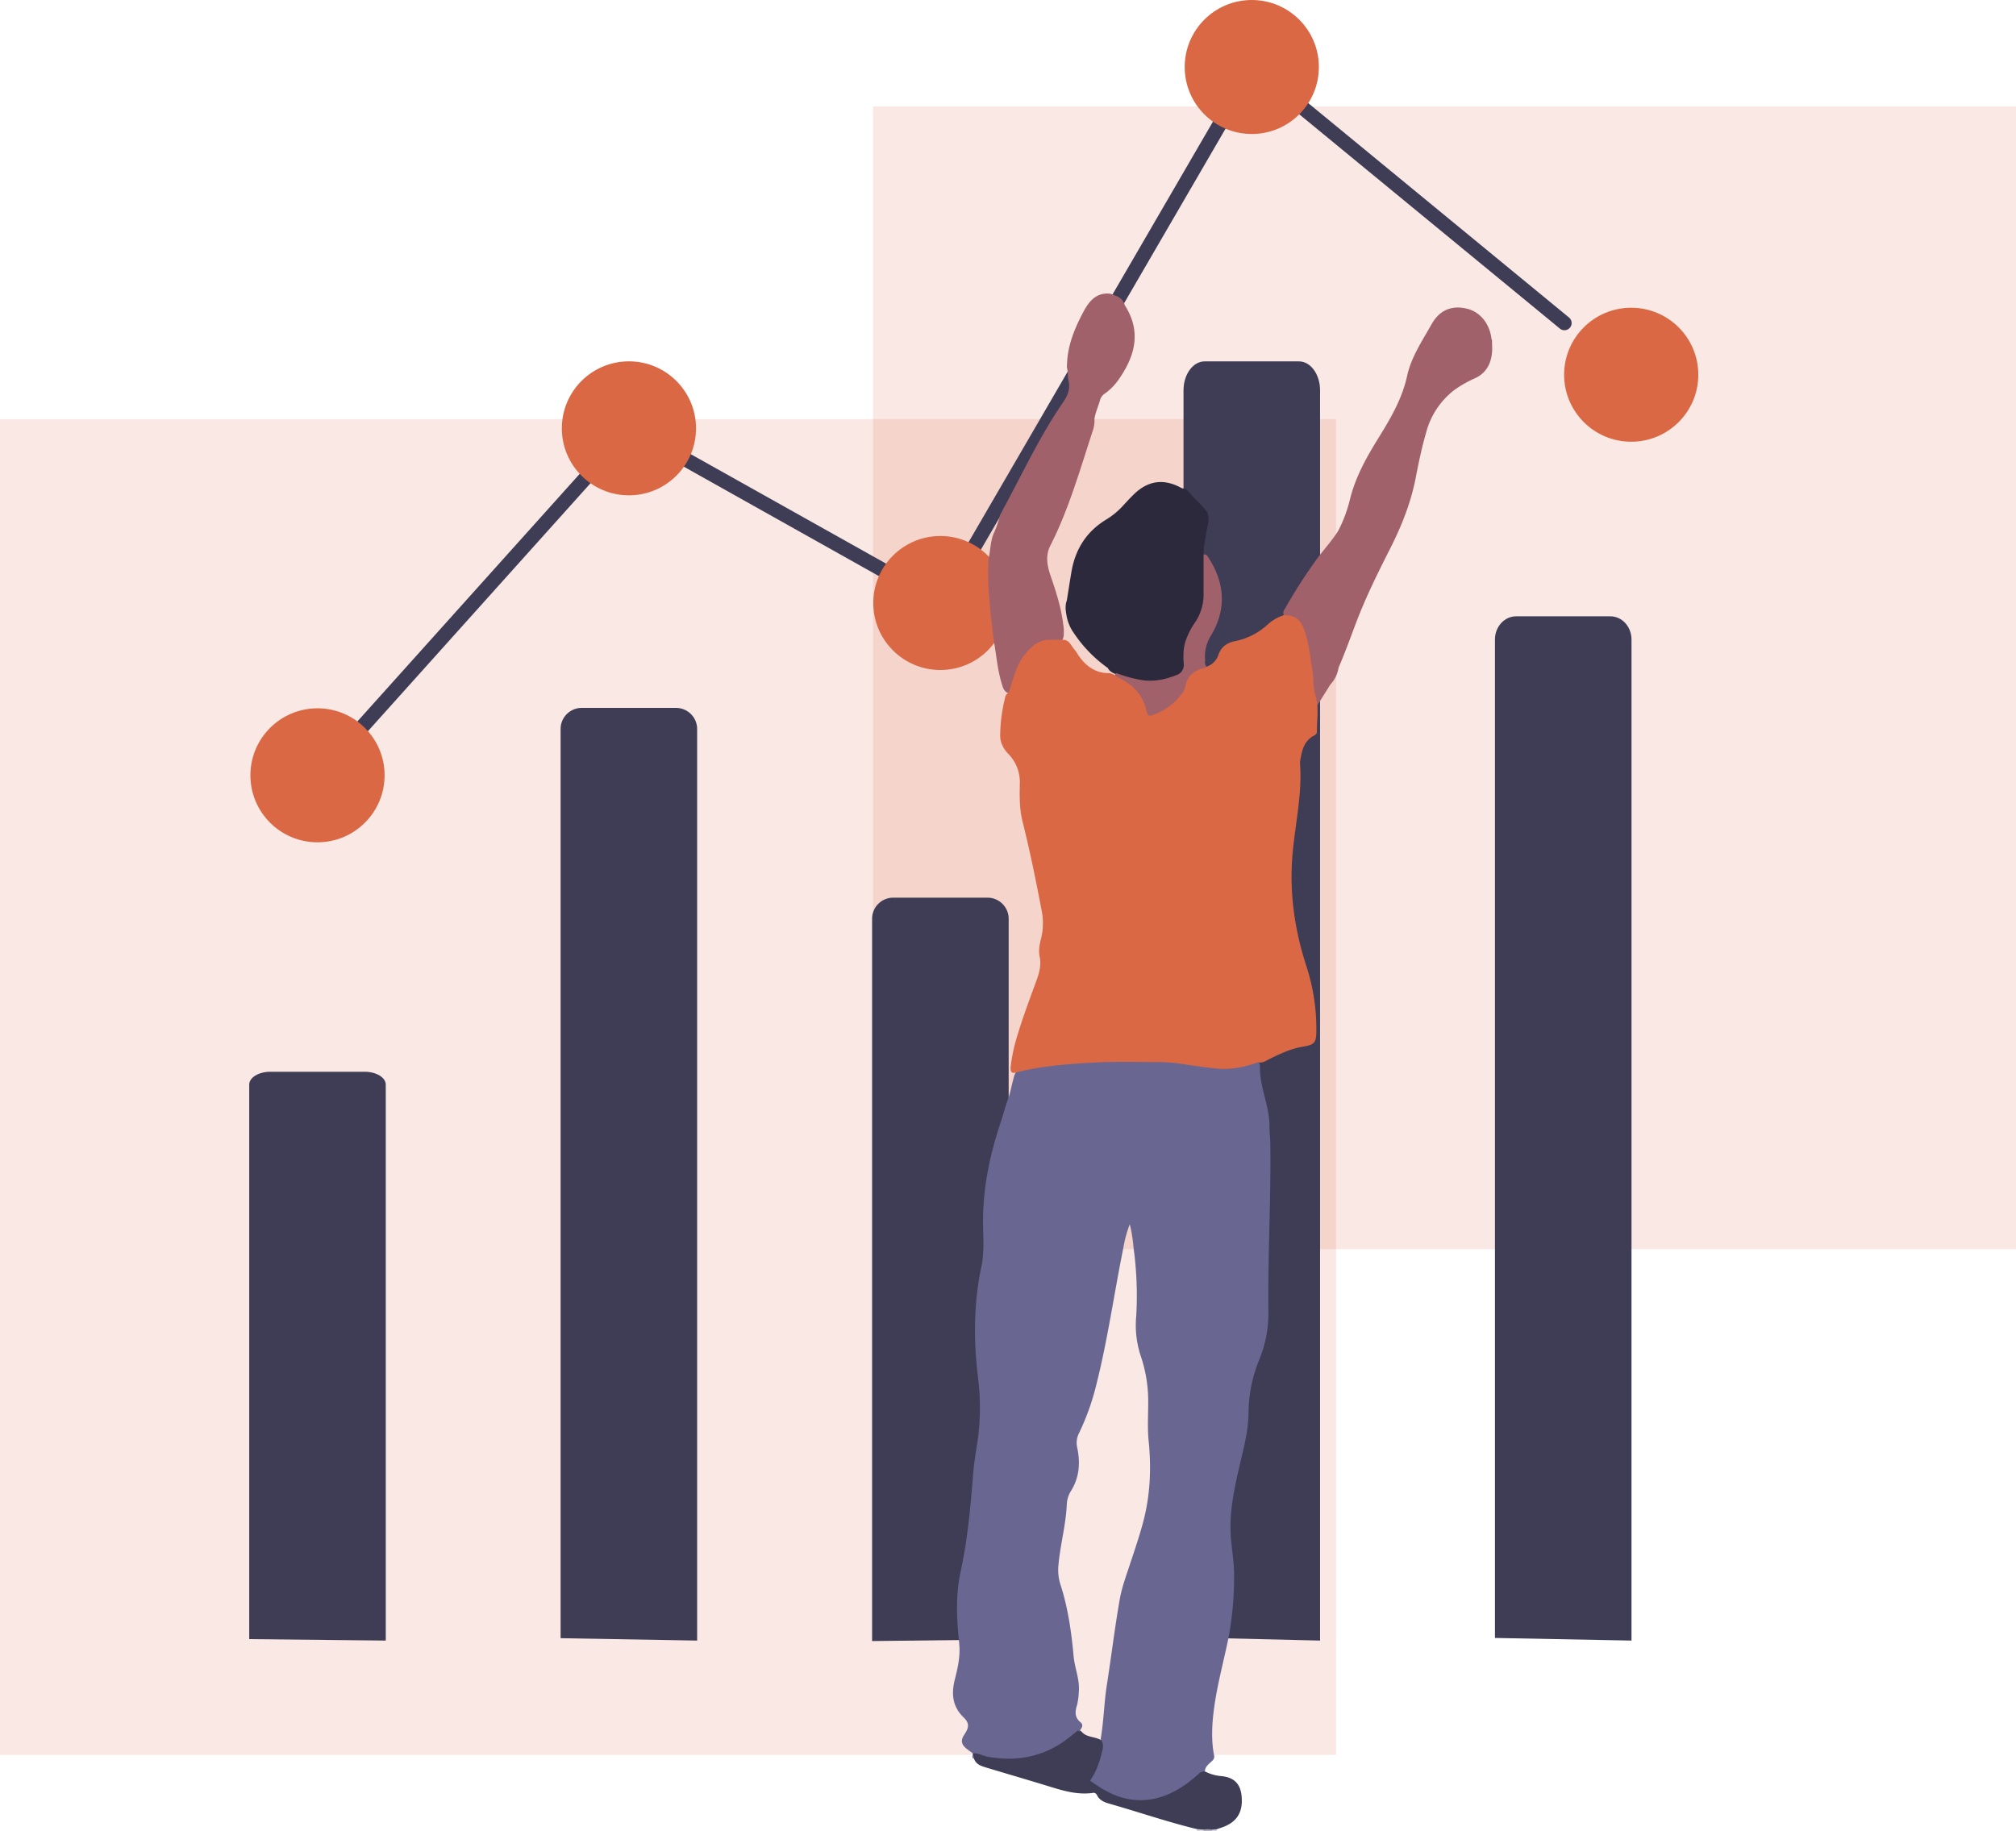 <?xml version="1.0" encoding="UTF-8"?> <svg xmlns="http://www.w3.org/2000/svg" viewBox="0 0 985.35 895"><g id="Layer_2" data-name="Layer 2"><g id="Layer_1-2" data-name="Layer 1"><rect y="204.89" width="653" height="653" style="fill:#da6844;isolation:isolate;opacity:0.15"></rect><rect x="426.73" y="52.03" width="558.62" height="558.62" style="fill:#da6844;isolation:isolate;opacity:0.15"></rect><path id="ae5c11dc-7e77-468a-a39f-cc8da6ee1565-520" d="M274,800.84V356.38a10.32,10.32,0,0,1,10.32-10.32h46.09a10.33,10.33,0,0,1,10.33,10.32h0V802Z" style="fill:#3f3d56"></path><path id="bc696f83-47b6-45c9-967f-bb64f1f3bee5-521" d="M426.25,802.23V449.14a10.32,10.32,0,0,1,10.32-10.31h46.09A10.33,10.33,0,0,1,493,449.14h0V801.47Z" style="fill:#3f3d56"></path><path d="M155.76,382.52a3.51,3.51,0,0,1-2.61-5.86L307.25,205,458.9,290,611.46,27.42,766.87,155.21a3.51,3.51,0,0,1-4.45,5.43h0l-149-122.54L461.5,299.54,308.72,213.83,158.38,381.35A3.54,3.54,0,0,1,155.76,382.52Z" style="fill:#3f3d56"></path><ellipse id="a1f8771a-4bf9-4603-9747-6ae739e4ad47" cx="155.18" cy="379.01" rx="32.79" ry="32.75" style="fill:#da6844"></ellipse><ellipse id="ffdbdf53-78c2-412f-9ede-372406e5d245" cx="307.4" cy="209.39" rx="32.79" ry="32.75" style="fill:#da6844"></ellipse><ellipse id="b7cff929-f00d-4f86-944c-e500b6ceb6ad" cx="459.62" cy="294.78" rx="32.79" ry="32.75" style="fill:#da6844"></ellipse><ellipse id="eabc0b76-6faa-4fa0-934c-daff28b491dd" cx="611.83" cy="32.75" rx="32.79" ry="32.75" style="fill:#da6844"></ellipse><ellipse id="a7ca0488-8ee6-49e2-b245-2872b84c042e" cx="797.28" cy="183.19" rx="32.79" ry="32.75" style="fill:#da6844"></ellipse><path id="b3465432-03e0-48eb-8016-b04aa244e72c-523" d="M730.68,800.72V312.63c0-6.26,4.63-11.34,10.33-11.34H787.1c5.7,0,10.32,5.08,10.32,11.34V802Z" style="fill:#3f3d56"></path><path id="ef6ae9ea-be37-4bc6-b1be-067860dc7e9d-527" d="M121.81,801.29V530.23c0-3.48,4.62-6.3,10.32-6.3h46.09c5.71,0,10.33,2.82,10.33,6.3V802Z" style="fill:#3f3d56"></path><path id="b32730d1-ac43-40b1-a176-73e18bf362e5-529" d="M578.46,800.41V190.82c0-7.82,4.63-14.16,10.33-14.16h46.09c5.7,0,10.32,6.34,10.32,14.16V802Z" style="fill:#3f3d56"></path><path d="M592.26,895h-4a.78.78,0,0,1,.16-1.13,3.51,3.51,0,0,1,3.72,0A.78.78,0,0,1,592.26,895Z" style="fill:#9f9daa"></path><path d="M588.16,894.37a2.69,2.69,0,0,0,.06.63H585l0-.84A2,2,0,0,1,588.16,894.37Z" style="fill:#cdcdd4"></path><path d="M592.26,895c0-.21,0-.43.06-.64a1.51,1.51,0,0,1,2.35-.16,7.12,7.12,0,0,0,0,.8Z" style="fill:#cac9d0"></path><path d="M643.52,345.33c0-1.45.28-3-.68-4.28-2.7-3.75-1.7-8.26-2.39-12.42-1-5.93-1.71-11.91-3.14-17.77-1.2-5-3.87-8.46-9.12-9.51-1.92-1.63-.53-3.11.28-4.56a257.16,257.16,0,0,1,16.34-25.12c3-3.82,6.18-7.49,8.87-11.55.3-.49.58-1,.85-1.51a69,69,0,0,0,5.23-14.27c2.65-10.93,8-20.6,13.9-30.08,6.05-9.78,11.9-19.69,14.24-31.19,2.17-9,7.36-16.64,11.8-24.55,4-7.15,10.1-9.39,17.4-7.59,6.35,1.57,11,7.32,11.87,14.61a2.33,2.33,0,0,0,.27.75c0,2,.19,4,0,6-.49,5.56-2.84,10-8.1,12.52A57.92,57.92,0,0,0,711,190.52a38.52,38.52,0,0,0-13.88,20.65c-2.13,7.34-3.71,14.81-5.15,22.3-2.32,12.09-6.79,23.37-12.32,34.32-5.92,11.73-11.81,23.49-16.51,35.78-2.92,7.63-5.66,15.33-8.9,22.84a15.52,15.52,0,0,1-4,8.22" style="fill:#a0616a"></path><path d="M549.55,148.52a2.7,2.7,0,0,0,.24.76c8,12.5,5.19,24.25-2.57,35.57a28,28,0,0,1-7.19,7.53,5.54,5.54,0,0,0-2.35,3.15c-.85,3.09-2.23,6-2.76,9.22a15,15,0,0,1-.7,5.5c-6.29,19.09-11.71,38.49-20.87,56.52-2.43,4.77-1.57,9.68.07,14.48,2.64,7.75,5.2,15.51,6.21,23.69a31,31,0,0,1,.35,3.2c-.08,1.52.14,3.09-.65,4.51-1.07,1.31-2.62,1.3-4.05,1.21-7.47-.49-11.85,4-15.4,9.62-2.15,3.42-3.23,7.32-4.51,11.12-.54,1.59-.75,3.46-2.64,4.25-2.32-1-2.65-3.21-3.27-5.22-2-6.68-2.48-13.66-3.74-20.5-1.53-13.27-3.32-26.53-2.56-39.95.95-4,.88-8.28,2.44-12.2a48.9,48.9,0,0,0,3-8.42,3.52,3.52,0,0,1,.6-1.52,10.69,10.69,0,0,0,.75-1.47c9.7-17.79,18.17-36.25,29.72-53,2.15-3.13,3.61-6.61,2.54-10.6-.45-2-.15-4.07-.68-6.06a5.71,5.71,0,0,1,0-1.89c.27-9.35,3.83-17.73,8.1-25.77,2.7-5.05,6.32-9.46,13.12-8.65C545.42,144.63,548.38,145.33,549.55,148.52Z" style="fill:#a0616a"></path><path d="M475.46,857.13c-1.07-.8-2.17-1.55-3.2-2.4-2.48-2.07-2.75-4-1-6.65,2.42-3.6,2.67-5.66-.3-8.54-5.54-5.38-6-11.59-4.27-18.55,1.22-4.81,2.34-9.66,2.3-14.68,0-1.07-.12-2.13-.18-3.2-1.24-11.65-1.8-23.31.72-34.85,3.48-15.93,4.86-32.11,6.17-48.31.35-4.29,1-8.54,1.69-12.78a116.7,116.7,0,0,0,.74-32.91c-2.3-18.37-2.33-36.69,1.51-54.9,1.32-6.24,1.05-12.59.88-18.89-.48-17.42,2.78-34.21,8.21-50.66,1.18-3.57,2.21-7.19,3.32-10.78,1.53-3.51,2.11-7.3,3.11-11,.44-1.64.71-3.36,2.06-4.6,6.23-2.92,13-2.85,19.65-3.74,17.49-2.34,35.09-1.73,52.67-1.62,6.71,0,13.32,1.56,19.95,2.51a48.7,48.7,0,0,0,21.9-1.45,4.32,4.32,0,0,1,3.52-.09,3.09,3.09,0,0,1,.92,2.18c-.28,10.2,4.77,19.55,4.65,29.75,0,2.52.35,5.08.39,7.63.39,27.79-1.27,55.57-.91,83.37a60.32,60.32,0,0,1-4.52,22.81,69.84,69.84,0,0,0-5.21,25.47c0,8.88-2.35,17.54-4.35,26.18-2.59,11.13-5,22.28-4.36,33.83.36,6.17,1.51,12.25,1.65,18.44a163.76,163.76,0,0,1-2.66,31.66c-2.44,12-5.75,23.75-7.27,35.9-.91,7.34-1.24,14.69.18,22a2.47,2.47,0,0,1-.38,1.92c-1.47,1.83-4,2.92-4.11,5.72-6.52,5.81-13.3,11.18-21.89,13.7-12.37,3.61-23.17.05-33.22-7.12-1.81-1.29-1.62-2.81-.65-4.55A36.12,36.12,0,0,0,538,850c1.48-8.74,1.63-17.62,3-26.36,2.16-13.79,3.82-27.64,6.22-41.39,1-6,3.14-11.65,5-17.38,2.36-7.14,4.82-14.24,6.7-21.52,3.34-12.89,3.81-25.94,2.48-39.14-.6-6-.21-12.06-.2-18.1a69,69,0,0,0-3.67-23.32,47.67,47.67,0,0,1-2.18-19.42A173.62,173.62,0,0,0,554,609.66a71.86,71.86,0,0,0-1.8-11.21A61.17,61.17,0,0,0,549,610.3c-4.45,22-7.55,44.24-13,66a120.82,120.82,0,0,1-8.6,24.27,10.34,10.34,0,0,0-.92,7c1.6,7.48,1.13,14.67-3.07,21.36a13.49,13.49,0,0,0-2,6.51c-.44,10-3.17,19.6-4.06,29.5a23.66,23.66,0,0,0,.92,9.56c3.74,11.45,5.39,23.27,6.48,35.19.54,5.87,3.11,11.43,2.52,17.49a31.79,31.79,0,0,1-.85,6.36c-1,3.1-1.27,6,1.7,8.41,1.65,1.35.59,2.9-.5,4.21q-20.74,20-48.6,12.64A7.34,7.34,0,0,1,475.46,857.13Z" style="fill:#696791"></path><path d="M538.27,850.76c1.1,1.58.93,3.33.52,5-1.21,5.09-2.74,10.07-6,14.72,6.15,4.42,12.46,8.15,20.09,9.21,10.44,1.44,19.4-2.11,27.62-8.11a62.62,62.62,0,0,0,5.24-4.35A4,4,0,0,1,589,866a21,21,0,0,0,8.07,2.27c6.26.65,9.33,3.88,9.82,10.17.62,7.75-2.55,12.54-9.9,15-.76.25-1.52.52-2.28.79l-2.35.16a12.11,12.11,0,0,0-4.16,0l-3.14-.21c-14.45-3.49-28.49-8.36-42.78-12.42-2.5-.72-4.86-1.65-6.09-4.16a1.88,1.88,0,0,0-2.27-1.1c-7.11.95-13.79-.93-20.48-3-10.36-3.19-20.77-6.21-31.14-9.34-2.56-.77-5.21-1.5-6.25-4.44-.35-.54-.15-1.25-.55-1.78a1.33,1.33,0,0,1,0-.79c2.64-.32,4.88,1.21,7.36,1.65,13.93,2.47,26.79.14,38.3-8.37,2-1.5,4-3.14,5.94-4.71l.56.16a5.25,5.25,0,0,1,1,.64C531.11,849.52,535.27,848.81,538.27,850.76Z" style="fill:#3f3d56"></path><path d="M475.46,857.92a1.61,1.61,0,0,1,.55,1.78,1.86,1.86,0,0,1-.63-.2,1.15,1.15,0,0,0-.18-.77C475.29,858.46,475.38,858.19,475.46,857.92Z" style="fill:#696791"></path><path d="M521.42,293.58c.74-4.62,1.46-9.24,2.23-13.85,1.88-11.22,7.39-20,17.28-25.9a37.41,37.41,0,0,0,8.31-7c1.63-1.78,3.29-3.55,5-5.23,7.05-6.83,14.86-7.77,23.5-2.88a4.35,4.35,0,0,1,2.89,1.22c2.82,3.55,6.28,6.5,9.19,10,1.89,3.68.21,7.27-.29,10.88-.46,3.39-1.3,6.73-1.28,10.18a2.48,2.48,0,0,1,.76,1.39c0,11.64,2.68,23.59-5,34.21-3.29,4.51-4.53,9.87-4.37,15.6.18,6.36-1.37,8.21-7.5,10.11-9,2.8-17.72,1.76-26.15-2.29-1.62-1-3.63-1.51-4.52-3.46a65.92,65.92,0,0,1-16.59-17.05,20.74,20.74,0,0,1-3.62-8.76c-.45-2.42-.74-4.83.17-7.22Z" style="fill:#2d293d"></path><path d="M545.56,329a62.31,62.31,0,0,0,13.1,3.55c5.78.73,11.11-.43,16.39-2.56a5.11,5.11,0,0,0,3.5-5.63c-.22-3.88-.29-7.75,1.12-11.51a34.25,34.25,0,0,1,4.17-8.2,24.31,24.31,0,0,0,4.42-14.73c0-6.3,0-12.6,0-18.89,1.54-.18,2,1,2.67,2,7.83,12.29,8.46,25,1.07,37.48a19.1,19.1,0,0,0-3,12c0,1.18-.37,2.47.8,3.38-.18,1.78-1.77,1.86-2.94,2.26a9.54,9.54,0,0,0-6.31,6.78c-2.46,8.14-8.94,12-16.07,15.18-2.09.93-4.18.76-4.81-1.87-1.84-7.8-6.81-12.88-13.75-16.34a2.1,2.1,0,0,1-1-1.26A1.73,1.73,0,0,1,545.56,329Z" style="fill:#a0616a"></path><path d="M545.38,330.5c3.12,1.75,6.32,3.31,8.91,5.94a21,21,0,0,1,5.88,10.26c.8,3.54,1.2,3.76,4.64,2.29a29.47,29.47,0,0,0,13.07-10.17,7.51,7.51,0,0,0,1.36-2.87c.87-5.1,3.91-8,8.8-9.25a2.89,2.89,0,0,0,1.78-.8,9.12,9.12,0,0,0,5.71-5.84c1.44-3.92,4.18-5.87,8.27-6.66a33.1,33.1,0,0,0,15.59-7.92,21.79,21.79,0,0,1,8.28-4.82c5.63.29,8,2.1,9.91,7.56,2.24,6.44,2.82,13.21,3.92,19.89.66,4.05.2,8.23,1.58,12.18,1.61,5.79.54,11.68.59,17.52,0,.82-.73,1.43-1.46,1.81-4.77,2.5-5.84,7.06-6.63,11.78a8.45,8.45,0,0,0-.17,2c1.14,15.55-2.69,30.68-3.81,46-1.33,18.26,1.4,36.16,7.12,53.54a98.56,98.56,0,0,1,4.66,30.5c0,6.48-.79,7.27-7,8.32-5.5.93-10.47,3.3-15.44,5.7-1.89.91-3.65,2.37-6,1.86-6.5,2.27-13.13,3.74-20.06,3.06-4.78-.47-9.54-1.16-14.31-1.82a92.51,92.51,0,0,0-12.75-1.35c-10.72,0-21.47-.35-32.17.2-12.93.65-25.89,1.6-38.54,4.75-3.41,1.18-3.3-1.16-3.07-3.25a87.56,87.56,0,0,1,3.64-16.07c2.62-8.6,5.81-17,8.89-25.46,1.4-3.84,2.45-7.62,1.57-11.77-.63-2.94-.05-5.88.69-8.75a31.38,31.38,0,0,0,.24-14c-2.75-14.5-5.71-29-9.29-43.29-1.52-6.09-1.46-12.24-1.33-18.4a19.66,19.66,0,0,0-5.6-14.61c-2.42-2.53-4-5.51-4-9a79.8,79.8,0,0,1,2.46-18.69,2.65,2.65,0,0,1,1.66-2.12c1.15-3.54,2.21-7.12,3.46-10.62a28.32,28.32,0,0,1,8.83-12.62,12.07,12.07,0,0,1,7.35-2.74c2.13-.08,4.26,0,6.4,0,3.64-.35,4.43,2.94,6.26,4.9v0a16,16,0,0,1,1.64,2.44l0,0c3.58,5.23,8.08,8.88,14.81,8.95A5.6,5.6,0,0,1,545.38,330.5Z" style="fill:#da6844"></path><path d="M527.07,845.72a.71.71,0,0,1,.53.88A.75.75,0,0,1,527.07,845.72Z" style="fill:#696791"></path></g></g></svg> 